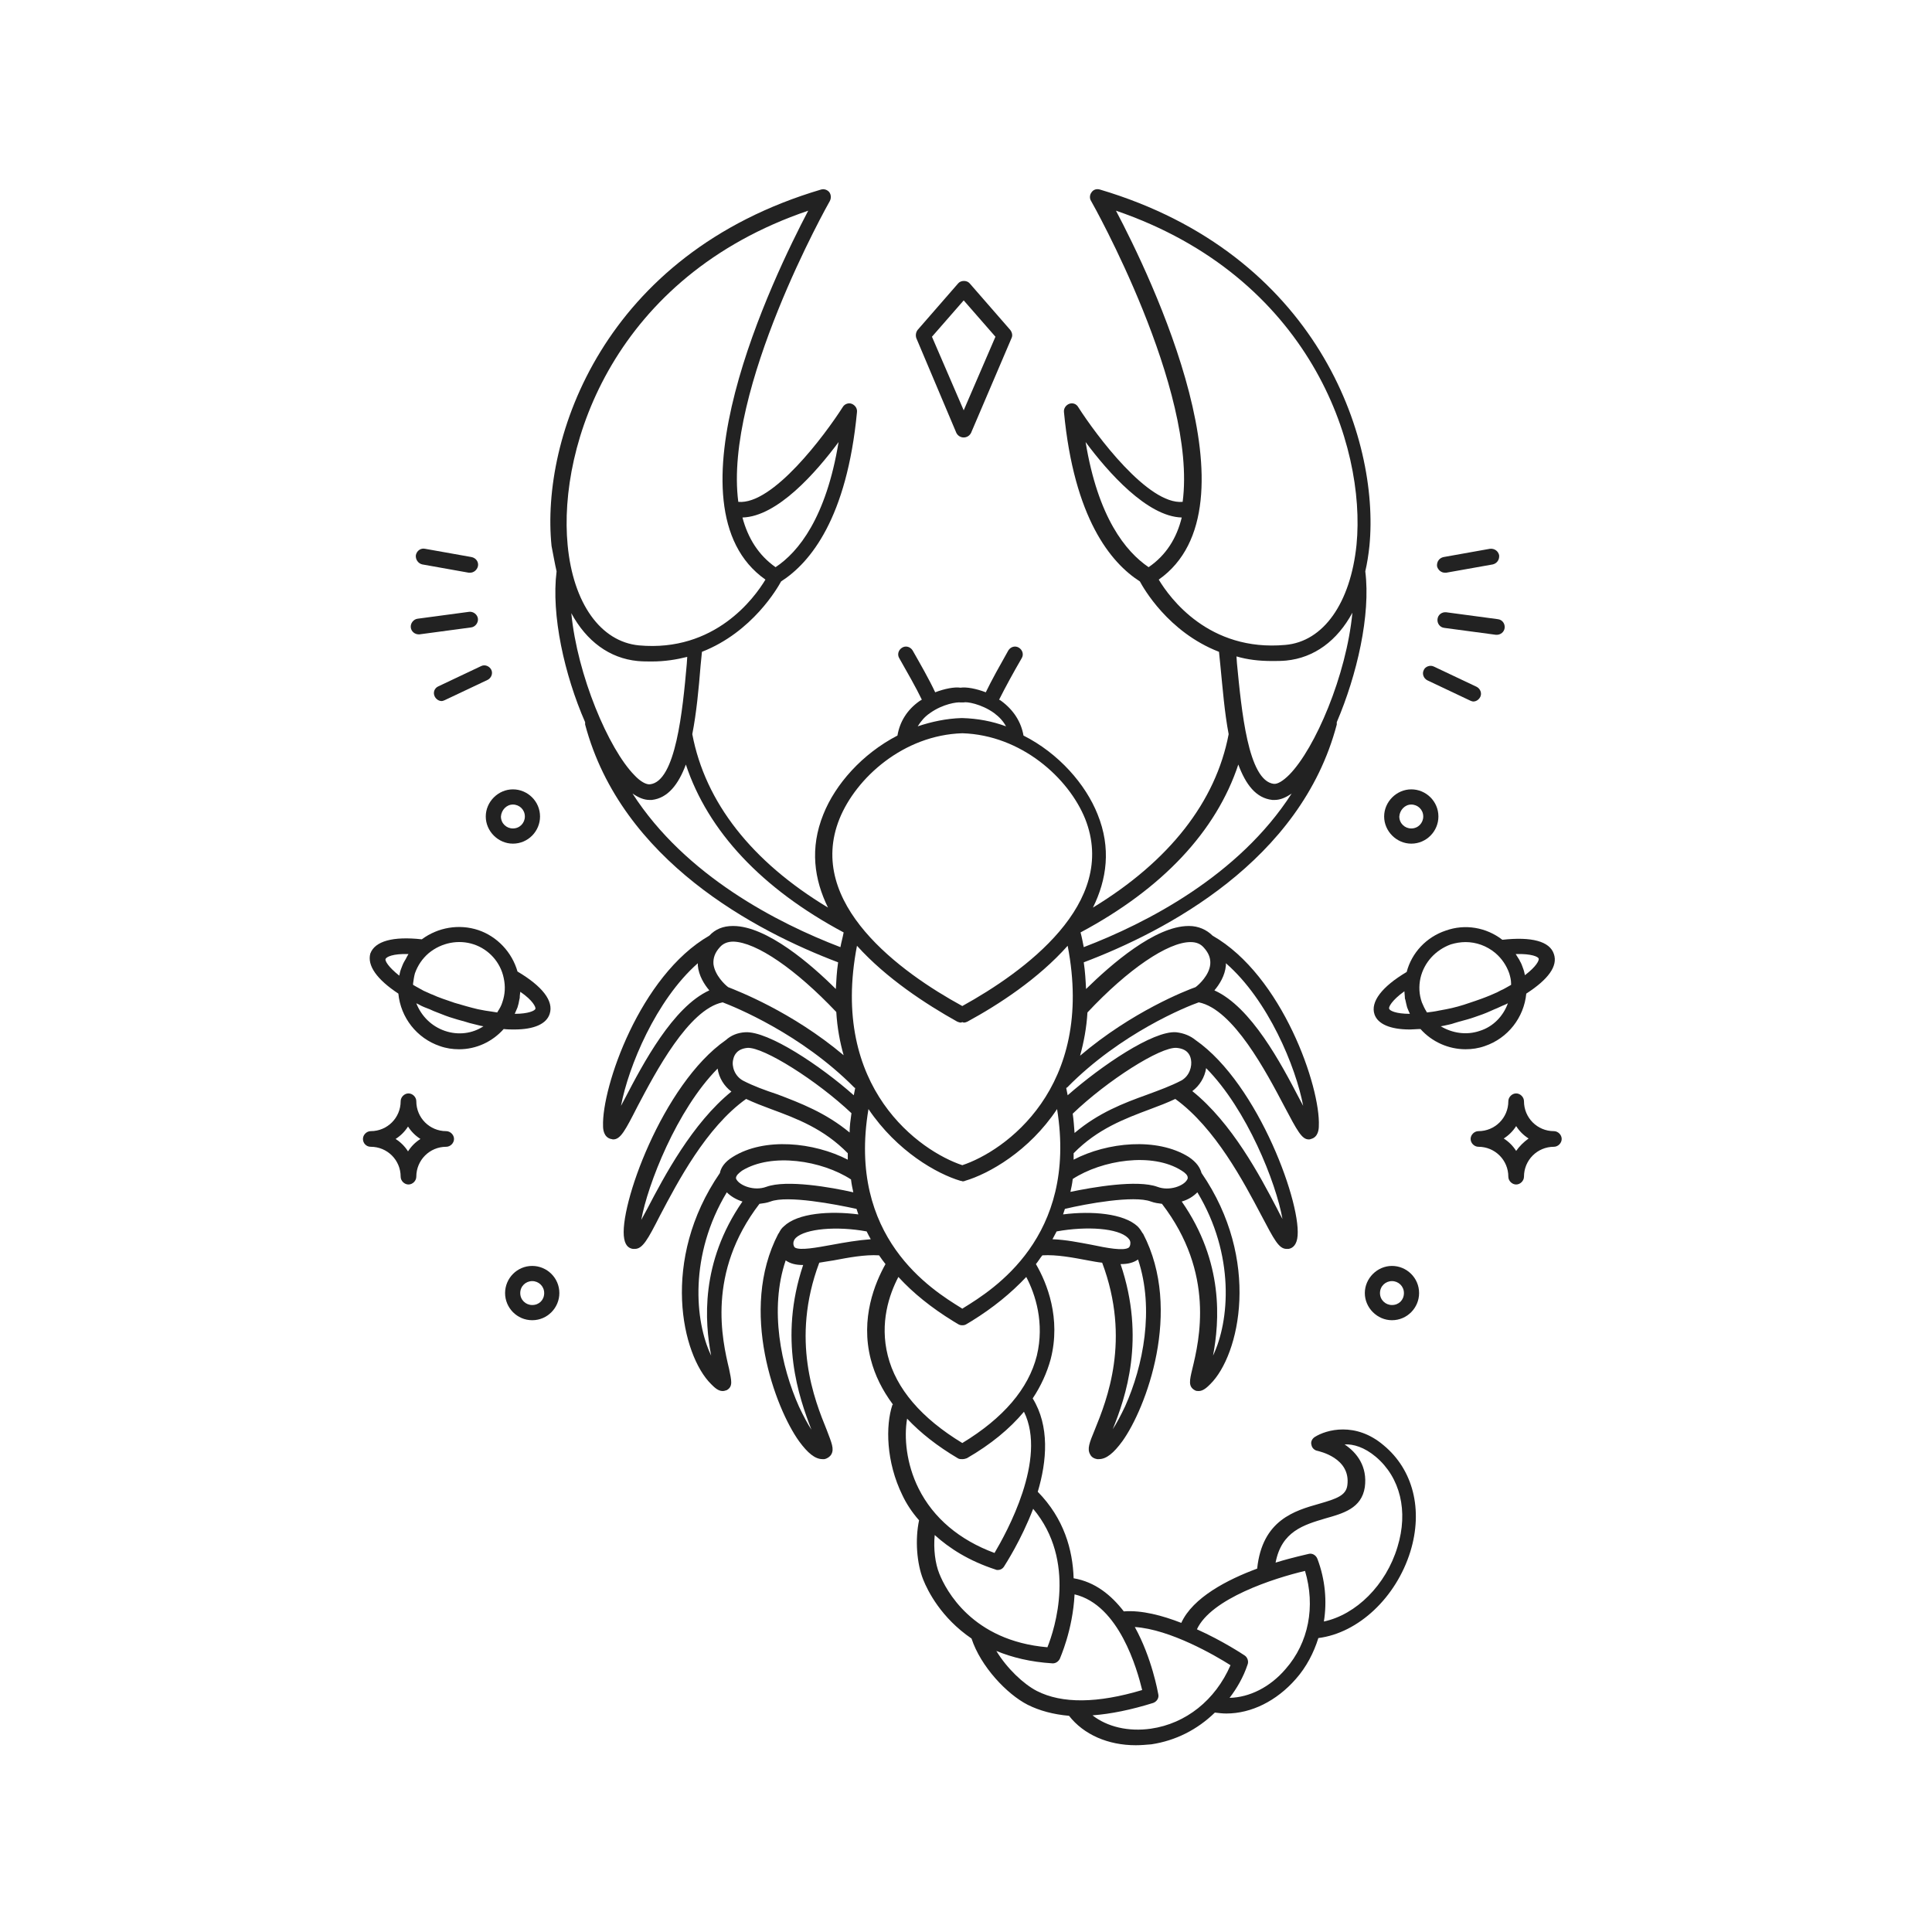 <svg width="100" height="100" viewBox="0 0 100 100" fill="none" xmlns="http://www.w3.org/2000/svg">
<path d="M28.809 29.572C28.524 31.833 29.214 34.929 30.286 37.381C30.286 37.429 30.286 37.453 30.286 37.5C32.167 44.572 39.167 48.214 43.381 49.81C43.309 50.286 43.286 50.762 43.262 51.191C42 49.929 39.691 47.929 37.952 47.929C37.952 47.929 37.952 47.929 37.929 47.929C37.429 47.929 37.024 48.095 36.714 48.429C33.119 50.5 31.143 56.286 31.214 58.286C31.214 58.429 31.238 58.857 31.619 58.953C31.667 58.953 31.691 58.976 31.738 58.976C32.119 58.976 32.357 58.524 33 57.262C33.929 55.5 35.643 52.238 37.405 51.881C38.024 52.119 41.452 53.5 44.214 56.286C44.238 56.31 44.238 56.31 44.262 56.31V56.333C44.238 56.453 44.214 56.572 44.191 56.691C42.476 55.167 39.762 53.357 38.571 53.429C38.167 53.453 37.833 53.595 37.571 53.833C34.286 56.119 32 62.524 32.309 64.119C32.381 64.524 32.595 64.619 32.762 64.643C32.786 64.643 32.809 64.643 32.857 64.643C33.262 64.643 33.524 64.167 34.167 62.905C35.071 61.191 36.548 58.357 38.619 56.881C39.024 57.072 39.452 57.238 39.905 57.405C41.262 57.905 42.643 58.429 43.881 59.691C43.881 59.81 43.881 59.929 43.881 60.024C42.119 59.119 39.571 58.857 37.929 59.881C37.5 60.143 37.309 60.453 37.262 60.714C34.167 65.214 35.286 70.143 36.809 71.643C36.976 71.81 37.167 72 37.405 72C37.476 72 37.548 71.976 37.619 71.953C37.952 71.762 37.857 71.453 37.738 70.857C37.381 69.357 36.571 65.881 39.309 62.31C39.5 62.286 39.691 62.262 39.881 62.191C40.762 61.857 43.238 62.333 44.333 62.572C44.357 62.667 44.405 62.762 44.429 62.857C42.952 62.667 41.286 62.786 40.571 63.476C40.452 63.572 40.381 63.691 40.309 63.833L40.286 63.857C38.214 67.833 40.143 72.905 41.357 74.595C41.809 75.214 42.191 75.524 42.571 75.524C42.595 75.524 42.643 75.524 42.667 75.524C42.809 75.5 42.952 75.405 43.024 75.286C43.191 75 43.048 74.691 42.786 74C42.167 72.476 40.905 69.357 42.405 65.357C42.643 65.31 42.881 65.286 43.143 65.238C43.905 65.095 44.762 64.929 45.5 64.976C45.619 65.143 45.714 65.286 45.833 65.429C45.286 66.405 44.524 68.238 45.071 70.357C45.286 71.191 45.667 71.953 46.214 72.691C46.214 72.691 46.214 72.714 46.191 72.714C45.833 73.786 45.857 75.667 46.714 77.405C46.905 77.81 47.191 78.262 47.571 78.691C47.357 79.691 47.452 80.929 47.786 81.762C48.024 82.357 48.714 83.738 50.286 84.81C50.762 86.262 52.119 87.691 53.191 88.238C53.809 88.548 54.524 88.738 55.333 88.81C56.095 89.786 57.357 90.333 58.786 90.333C59.048 90.333 59.309 90.31 59.595 90.286C60.857 90.095 61.976 89.524 62.881 88.643C63.071 88.667 63.286 88.691 63.476 88.691C64.762 88.691 66.071 88.048 67.071 86.905C67.619 86.286 68 85.548 68.238 84.786C70.309 84.524 72.262 82.691 73 80.31C73.667 78.143 73.143 76.072 71.619 74.81C70.167 73.572 68.643 74 68.048 74.381C67.905 74.476 67.833 74.643 67.881 74.786C67.905 74.953 68.048 75.072 68.191 75.095C68.262 75.119 69.929 75.453 69.738 76.881C69.667 77.405 69.191 77.572 68.286 77.833C67.024 78.191 65.333 78.667 65.071 81.191C63.524 81.762 61.738 82.691 61.143 84C60.167 83.619 59.095 83.333 58.167 83.405C57.524 82.572 56.691 81.881 55.571 81.691C55.524 80.214 55.071 78.595 53.714 77.214C54.191 75.619 54.333 73.81 53.452 72.381C53.881 71.738 54.191 71.048 54.381 70.357C54.929 68.238 54.191 66.405 53.619 65.429C53.738 65.286 53.833 65.119 53.952 64.976C54.691 64.929 55.548 65.095 56.309 65.238C56.571 65.286 56.809 65.333 57.048 65.357C58.548 69.357 57.286 72.476 56.667 74C56.381 74.691 56.262 75 56.429 75.286C56.5 75.429 56.643 75.5 56.786 75.524C56.809 75.524 56.857 75.524 56.881 75.524C57.262 75.524 57.643 75.214 58.095 74.595C59.309 72.905 61.238 67.833 59.167 63.857L59.143 63.833C59.071 63.714 59 63.595 58.881 63.476C58.167 62.81 56.524 62.667 55.024 62.857C55.048 62.762 55.095 62.667 55.119 62.572C56.214 62.31 58.691 61.857 59.571 62.191C59.762 62.262 59.952 62.286 60.143 62.31C62.905 65.905 62.071 69.381 61.714 70.857C61.571 71.453 61.5 71.762 61.833 71.953C61.905 72 61.976 72 62.048 72C62.286 72 62.5 71.786 62.643 71.643C64.167 70.143 65.286 65.214 62.191 60.714C62.119 60.453 61.952 60.167 61.524 59.881C59.881 58.857 57.309 59.119 55.571 60.024C55.571 59.905 55.571 59.81 55.571 59.691C56.809 58.429 58.214 57.905 59.548 57.405C60 57.238 60.429 57.072 60.833 56.881C62.905 58.381 64.381 61.191 65.286 62.905C65.952 64.167 66.191 64.643 66.595 64.643C66.619 64.643 66.643 64.643 66.691 64.643C66.857 64.619 67.071 64.5 67.143 64.119C67.452 62.524 65.167 56.119 61.881 53.833C61.619 53.619 61.286 53.476 60.881 53.429C59.691 53.333 57 55.167 55.262 56.691C55.238 56.572 55.214 56.453 55.191 56.333C55.191 56.333 55.191 56.333 55.191 56.31C55.214 56.31 55.214 56.286 55.238 56.286C58 53.476 61.429 52.095 62.048 51.881C63.833 52.238 65.548 55.5 66.476 57.262C67.143 58.524 67.381 58.976 67.738 58.976C67.786 58.976 67.809 58.976 67.857 58.953C68.238 58.857 68.262 58.429 68.262 58.286C68.357 56.286 66.381 50.5 62.762 48.429C62.452 48.119 62.024 47.929 61.548 47.929C61.548 47.929 61.548 47.929 61.524 47.929C59.786 47.929 57.5 49.929 56.214 51.191C56.191 50.738 56.167 50.286 56.095 49.81C60.309 48.214 67.333 44.572 69.191 37.5C69.191 37.453 69.191 37.429 69.191 37.381C70.238 34.929 70.952 31.833 70.667 29.572C70.762 29.167 70.833 28.714 70.881 28.262C71.429 22.667 68.167 13.143 56.929 9.81C56.762 9.762 56.595 9.81 56.5 9.952C56.405 10.072 56.381 10.262 56.476 10.405C56.548 10.524 61.976 20.167 61.214 25.976C59.429 26.143 56.738 22.524 55.809 21.072C55.714 20.905 55.524 20.833 55.333 20.905C55.167 20.976 55.048 21.143 55.071 21.333C55.595 26.81 57.476 29.119 59 30.095C59.167 30.405 60.452 32.714 63.095 33.738L63.167 34.453C63.286 35.643 63.381 36.881 63.595 38C62.929 41.5 60.524 44.572 56.571 46.976C57.286 45.524 57.524 43.905 56.809 42.143C56.191 40.595 54.809 39 52.976 38.072C52.857 37.381 52.476 36.762 51.833 36.286C51.809 36.262 51.762 36.238 51.714 36.214C52.024 35.595 52.452 34.81 52.881 34.072C53 33.881 52.929 33.643 52.738 33.524C52.548 33.405 52.309 33.476 52.191 33.667C51.762 34.429 51.333 35.191 51.024 35.833C50.524 35.643 50.024 35.548 49.714 35.595C49.405 35.548 48.905 35.643 48.405 35.833C48.095 35.167 47.643 34.381 47.238 33.667C47.119 33.476 46.881 33.405 46.691 33.524C46.5 33.643 46.429 33.881 46.548 34.072C46.952 34.786 47.405 35.572 47.714 36.214C47.667 36.238 47.643 36.262 47.595 36.286C46.952 36.738 46.571 37.357 46.452 38.072C44.619 39.024 43.238 40.595 42.619 42.143C41.905 43.905 42.143 45.524 42.857 46.976C38.905 44.595 36.5 41.524 35.833 38C36.048 36.905 36.167 35.643 36.262 34.453L36.333 33.738C38.952 32.714 40.262 30.405 40.429 30.095C41.952 29.119 43.833 26.81 44.357 21.333C44.381 21.143 44.262 20.976 44.095 20.905C43.929 20.833 43.714 20.905 43.619 21.072C42.691 22.524 40 26.143 38.214 25.976C37.452 20.167 42.881 10.524 42.952 10.405C43.024 10.262 43.024 10.095 42.929 9.952C42.833 9.833 42.667 9.762 42.5 9.81C31.238 13.143 27.976 22.667 28.548 28.262C28.643 28.738 28.714 29.167 28.809 29.572ZM49.548 52.881C49.619 52.905 49.667 52.929 49.738 52.929C49.762 52.929 49.786 52.905 49.809 52.905C49.833 52.905 49.857 52.929 49.881 52.929C49.952 52.929 50.024 52.905 50.071 52.881C51.691 52 53.738 50.667 55.262 48.953C56.691 56.333 51.976 59.595 49.809 60.31C47.643 59.595 42.929 56.333 44.357 48.953C45.881 50.643 47.929 51.976 49.548 52.881ZM32.333 56.881C32.262 57 32.214 57.119 32.143 57.238C32.524 55.214 33.952 51.762 36.119 49.857C36.119 49.905 36.119 49.929 36.119 49.976C36.167 50.5 36.452 50.953 36.714 51.262C34.833 52.119 33.286 55.048 32.333 56.881ZM37.691 51.095C37.524 50.976 37 50.476 36.929 49.905C36.905 49.595 37 49.31 37.262 49.024C37.429 48.833 37.667 48.738 37.952 48.738C39.143 48.762 41.191 50.167 43.286 52.381C43.333 53.191 43.476 53.953 43.667 54.619C40.976 52.357 38.167 51.286 37.691 51.095ZM33.5 62.572C33.405 62.762 33.286 62.953 33.191 63.143C33.524 61.31 35.024 57.453 37.143 55.31C37.214 55.786 37.476 56.214 37.857 56.5C35.833 58.143 34.381 60.881 33.5 62.572ZM38.452 55.929C38.024 55.691 37.857 55.191 37.952 54.833C38 54.595 38.167 54.286 38.691 54.238C39.524 54.191 42.286 55.929 44.071 57.619C44.024 57.953 43.976 58.286 43.976 58.619C42.738 57.595 41.429 57.095 40.238 56.643C39.595 56.429 39 56.214 38.452 55.929ZM36.809 70.167C35.952 68.381 35.667 64.953 37.619 61.714C37.833 61.929 38.119 62.095 38.429 62.191C36.238 65.357 36.476 68.429 36.809 70.167ZM39.667 61.429C39.024 61.667 38.286 61.357 38.119 61.048C38.095 61.024 38.095 60.976 38.095 60.953C38.119 60.833 38.214 60.738 38.405 60.595C39.952 59.643 42.548 60.072 44.048 61.048C44.071 61.262 44.119 61.5 44.167 61.714C43.024 61.453 40.714 61.048 39.667 61.429ZM42 74C41.809 73.714 41.595 73.31 41.357 72.81C40.429 70.738 39.809 67.762 40.667 65.238C40.905 65.405 41.191 65.476 41.548 65.476H41.571C40.286 69.31 41.357 72.333 42 74ZM43.071 64.429C42.286 64.572 41.405 64.738 41.143 64.572C41.119 64.548 41.095 64.524 41.071 64.429C41.048 64.286 41.095 64.167 41.191 64.072C41.691 63.595 43.309 63.453 44.857 63.738C44.929 63.881 45 64.024 45.071 64.143C44.405 64.191 43.714 64.31 43.071 64.429ZM68.595 78.595C69.524 78.333 70.476 78.072 70.643 76.976C70.786 75.905 70.238 75.191 69.595 74.762C70.048 74.738 70.619 74.905 71.214 75.405C72.476 76.476 72.905 78.214 72.333 80.072C71.738 82.048 70.191 83.572 68.524 83.929C68.691 82.881 68.595 81.762 68.191 80.691C68.119 80.5 67.929 80.381 67.738 80.429C67.667 80.453 66.952 80.595 66.024 80.881C66.333 79.262 67.476 78.929 68.595 78.595ZM67.548 81.31C68.095 83.143 67.738 85.024 66.548 86.381C65.738 87.333 64.667 87.857 63.643 87.881C64.024 87.381 64.357 86.81 64.571 86.167C64.643 86 64.571 85.786 64.429 85.691C64.357 85.643 63.286 84.929 61.952 84.333C62.691 82.738 65.929 81.691 67.548 81.31ZM63.691 86.191C62.905 88 61.381 89.214 59.571 89.476C58.405 89.643 57.309 89.381 56.548 88.786C57.5 88.714 58.548 88.5 59.691 88.143C59.881 88.072 60 87.881 59.952 87.691C59.929 87.572 59.619 85.81 58.738 84.214C60.571 84.333 62.905 85.691 63.691 86.191ZM55.619 82.524C57.929 83.072 58.857 86.405 59.119 87.476C56.809 88.167 54.976 88.191 53.667 87.524C52.976 87.167 52.119 86.357 51.571 85.453C52.381 85.786 53.333 86.024 54.476 86.095H54.5C54.643 86.095 54.786 86 54.857 85.857C54.857 85.833 55.524 84.405 55.619 82.524ZM54.214 85.262C50.309 84.929 48.952 82.286 48.619 81.453C48.405 80.929 48.309 80.167 48.381 79.453C49.143 80.143 50.143 80.786 51.524 81.238C51.571 81.262 51.595 81.262 51.643 81.262C51.786 81.262 51.905 81.191 51.976 81.072C52.048 80.953 52.857 79.714 53.476 78.095C55.738 80.786 54.595 84.31 54.214 85.262ZM51.476 80.381C49.667 79.714 48.309 78.572 47.548 77.048C46.905 75.762 46.786 74.381 46.952 73.429C47.643 74.167 48.524 74.857 49.571 75.476C49.643 75.524 49.714 75.524 49.786 75.524C49.809 75.524 49.809 75.524 49.809 75.524C49.833 75.524 49.833 75.524 49.833 75.524C49.905 75.524 49.976 75.5 50.048 75.476C51.286 74.762 52.262 73.953 53 73.072C54.214 75.524 52.095 79.333 51.476 80.381ZM53.667 70.167C53.238 71.881 51.929 73.405 49.809 74.691C47.691 73.405 46.381 71.881 45.952 70.167C45.524 68.476 46.024 67 46.5 66.095C47.262 66.929 48.214 67.691 49.333 68.381L49.571 68.524C49.643 68.572 49.714 68.595 49.786 68.595H49.809H49.833C49.905 68.595 49.976 68.572 50.048 68.524L50.286 68.381C51.405 67.691 52.333 66.929 53.119 66.095C53.595 67 54.071 68.476 53.667 70.167ZM58.238 72.786C58 73.286 57.786 73.691 57.595 73.976C58.262 72.333 59.309 69.286 58 65.429H58.024C58.381 65.429 58.667 65.357 58.905 65.191C59.762 67.762 59.167 70.714 58.238 72.786ZM58.381 64.072C58.5 64.191 58.524 64.286 58.5 64.429C58.476 64.524 58.452 64.548 58.429 64.572C58.167 64.762 57.286 64.595 56.5 64.429C55.857 64.31 55.167 64.167 54.476 64.143C54.548 64 54.619 63.881 54.691 63.738C56.262 63.453 57.881 63.572 58.381 64.072ZM62.786 70.167C63.119 68.405 63.357 65.333 61.167 62.191C61.5 62.095 61.762 61.929 61.976 61.714C63.929 64.953 63.643 68.381 62.786 70.167ZM61.167 60.595C61.357 60.714 61.476 60.833 61.476 60.953C61.476 60.976 61.476 61.024 61.452 61.048C61.286 61.381 60.524 61.667 59.905 61.429C58.857 61.048 56.548 61.453 55.405 61.691C55.452 61.476 55.5 61.262 55.524 61.024C57.024 60.048 59.643 59.619 61.167 60.595ZM66.381 63.095C66.286 62.929 66.191 62.738 66.095 62.548C65.214 60.857 63.762 58.119 61.714 56.476C62.095 56.191 62.357 55.762 62.429 55.286C64.548 57.429 66.048 61.214 66.381 63.095ZM60.905 54.238C61.429 54.286 61.595 54.572 61.643 54.833C61.714 55.191 61.571 55.691 61.143 55.929C60.595 56.214 60 56.429 59.357 56.667C58.167 57.095 56.857 57.595 55.619 58.643C55.595 58.31 55.571 57.976 55.524 57.643C57.309 55.929 60.071 54.167 60.905 54.238ZM49.881 67.691L49.809 67.738L49.738 67.691C48.238 66.762 43.833 64.048 44.952 57.405C46.429 59.595 48.5 60.762 49.714 61.119C49.738 61.119 49.762 61.119 49.809 61.143C49.809 61.143 49.809 61.143 49.833 61.143C49.833 61.143 49.833 61.143 49.857 61.143C49.881 61.143 49.905 61.143 49.952 61.119C51.167 60.762 53.262 59.595 54.714 57.405C55.786 64.048 51.381 66.762 49.881 67.691ZM67.452 57.238C67.381 57.119 67.333 57 67.262 56.881C66.309 55.048 64.762 52.119 62.857 51.262C63.119 50.953 63.405 50.5 63.452 49.976C63.452 49.929 63.452 49.905 63.452 49.857C65.643 51.762 67.071 55.214 67.452 57.238ZM61.619 48.762C61.929 48.762 62.143 48.857 62.309 49.048C62.571 49.333 62.667 49.619 62.643 49.905C62.595 50.476 62.048 50.976 61.881 51.095C61.405 51.262 58.595 52.357 55.905 54.643C56.095 53.953 56.238 53.214 56.286 52.405C58.381 50.167 60.452 48.762 61.619 48.762ZM56.191 22.881C57.357 24.453 59.381 26.738 61.167 26.786C60.905 27.857 60.357 28.738 59.452 29.357C58.262 28.548 56.833 26.786 56.191 22.881ZM59.976 30C65.333 26.238 59.548 14.286 57.762 10.905C67.786 14.333 70.714 23.024 70.214 28.191C69.905 31.214 68.5 33.214 66.524 33.381C62.571 33.738 60.548 30.953 59.976 30ZM65.833 34.214C66.071 34.214 66.333 34.214 66.571 34.191C68.024 34.048 69.214 33.167 70 31.714C69.691 34.953 68.071 38.738 66.738 40.095C66.405 40.429 66.119 40.595 65.929 40.572C64.595 40.405 64.262 36.762 64.024 34.333L64 33.976C64.571 34.143 65.167 34.214 65.833 34.214ZM64.095 39.572C64.476 40.595 65 41.31 65.857 41.405C65.905 41.405 65.952 41.405 65.976 41.405C66.262 41.405 66.548 41.286 66.857 41.072C64.119 45.333 59.333 47.786 56.095 49.024C56.048 48.786 56 48.524 55.929 48.262C60.167 46 62.952 43.024 64.095 39.572ZM48.143 36.905C48.809 36.429 49.548 36.333 49.714 36.357H49.738C49.762 36.357 49.786 36.357 49.809 36.357C49.833 36.357 49.857 36.357 49.857 36.357H49.881C50.024 36.31 50.786 36.429 51.452 36.905C51.738 37.119 51.929 37.333 52.071 37.595C51.357 37.333 50.619 37.191 49.809 37.167H49.786H49.762C48.976 37.191 48.214 37.357 47.5 37.595C47.667 37.333 47.857 37.095 48.143 36.905ZM43.452 42.381C44.309 40.262 46.762 38.048 49.809 37.953C52.857 38.048 55.309 40.262 56.167 42.381C57.905 46.762 53 50.31 49.809 52.072C46.619 50.333 41.691 46.762 43.452 42.381ZM43.667 48.262C43.619 48.524 43.548 48.762 43.5 49.024C40.262 47.786 35.476 45.333 32.738 41.072C33.048 41.286 33.333 41.405 33.619 41.405C33.667 41.405 33.714 41.405 33.738 41.405C34.571 41.31 35.119 40.595 35.5 39.572C36.643 43.024 39.429 46 43.667 48.262ZM35.548 34.357C35.333 36.786 34.976 40.453 33.643 40.595C33.452 40.619 33.143 40.453 32.833 40.119C31.5 38.762 29.881 34.953 29.571 31.738C30.357 33.191 31.548 34.072 33 34.214C33.262 34.238 33.5 34.238 33.738 34.238C34.405 34.238 35 34.143 35.571 34L35.548 34.357ZM43.405 22.881C42.762 26.786 41.333 28.572 40.143 29.357C39.262 28.738 38.714 27.857 38.429 26.786C40.238 26.738 42.238 24.453 43.405 22.881ZM41.833 10.905C40.048 14.31 34.262 26.238 39.619 30C39.048 30.953 37 33.762 33.071 33.405C31.095 33.214 29.667 31.238 29.381 28.214C28.881 23.024 31.809 14.31 41.833 10.905Z" fill="#222222"/>
<path d="M21.857 29.214L24.262 29.643C24.286 29.643 24.309 29.643 24.333 29.643C24.524 29.643 24.691 29.5 24.738 29.31C24.786 29.095 24.643 28.881 24.405 28.833L22 28.405C21.786 28.357 21.571 28.5 21.524 28.738C21.5 28.953 21.643 29.167 21.857 29.214Z" fill="#222222"/>
<path d="M22.5 36.048C22.571 36.191 22.714 36.286 22.857 36.286C22.905 36.286 22.976 36.262 23.024 36.238L25.238 35.191C25.429 35.095 25.524 34.857 25.429 34.667C25.333 34.476 25.095 34.381 24.905 34.476L22.691 35.524C22.476 35.619 22.405 35.857 22.5 36.048Z" fill="#222222"/>
<path d="M21.667 32.834C21.691 32.834 21.691 32.834 21.714 32.834L24.381 32.476C24.595 32.453 24.762 32.238 24.738 32.024C24.714 31.81 24.5 31.643 24.286 31.667L21.619 32.024C21.405 32.048 21.238 32.262 21.262 32.476C21.286 32.691 21.476 32.834 21.667 32.834Z" fill="#222222"/>
<path d="M74.786 29.643C74.809 29.643 74.833 29.643 74.857 29.643L77.262 29.215C77.476 29.167 77.619 28.976 77.595 28.738C77.548 28.524 77.357 28.381 77.119 28.405L74.714 28.834C74.5 28.881 74.357 29.072 74.381 29.31C74.429 29.5 74.595 29.643 74.786 29.643Z" fill="#222222"/>
<path d="M73.881 35.214L76.095 36.262C76.143 36.286 76.214 36.309 76.262 36.309C76.405 36.309 76.548 36.214 76.619 36.071C76.714 35.881 76.619 35.643 76.428 35.548L74.214 34.5C74.024 34.405 73.762 34.5 73.69 34.691C73.595 34.881 73.69 35.119 73.881 35.214Z" fill="#222222"/>
<path d="M74.857 31.691C74.643 31.667 74.428 31.81 74.405 32.048C74.381 32.262 74.524 32.476 74.762 32.5L77.428 32.857C77.452 32.857 77.452 32.857 77.476 32.857C77.667 32.857 77.857 32.714 77.881 32.5C77.905 32.286 77.762 32.072 77.524 32.048L74.857 31.691Z" fill="#222222"/>
<path d="M72.976 53.286C73.143 53.286 73.333 53.262 73.524 53.262C74.119 53.929 74.976 54.309 75.857 54.309C76.191 54.309 76.524 54.262 76.857 54.143C78.048 53.738 78.881 52.667 79 51.429C80.143 50.691 80.643 50 80.429 49.381C80.214 48.714 79.262 48.476 77.762 48.643C76.929 48 75.833 47.809 74.833 48.167C73.833 48.5 73.071 49.309 72.809 50.309C71.524 51.071 70.929 51.857 71.143 52.5C71.309 53 71.952 53.286 72.976 53.286ZM76.595 53.357C75.905 53.595 75.167 53.476 74.571 53.119C74.619 53.119 74.667 53.095 74.714 53.095C74.905 53.048 75.095 53.024 75.286 52.952C75.357 52.929 75.452 52.905 75.524 52.881C75.786 52.809 76.071 52.738 76.333 52.643C76.619 52.548 76.881 52.452 77.143 52.333C77.214 52.309 77.286 52.262 77.357 52.238C77.548 52.167 77.714 52.071 77.905 52C77.952 51.976 78 51.952 78.048 51.929C77.809 52.595 77.286 53.143 76.595 53.357ZM79.643 49.619C79.667 49.714 79.524 50.024 78.929 50.476C78.905 50.357 78.881 50.238 78.833 50.119C78.786 49.976 78.738 49.857 78.667 49.738C78.643 49.667 78.595 49.619 78.571 49.571C78.524 49.5 78.5 49.452 78.452 49.381C79.286 49.357 79.619 49.524 79.643 49.619ZM75.095 48.881C75.333 48.809 75.595 48.762 75.857 48.762C76.405 48.762 76.952 48.952 77.405 49.333C77.738 49.619 77.976 49.976 78.119 50.381C78.167 50.548 78.214 50.714 78.214 50.905C78.214 50.929 78.214 50.952 78.214 50.976C78.167 51 78.095 51.048 78.048 51.071C77.976 51.119 77.905 51.143 77.833 51.191C77.738 51.238 77.619 51.286 77.5 51.357C77.429 51.381 77.357 51.429 77.286 51.452C77.167 51.5 77.024 51.571 76.881 51.619C76.809 51.643 76.762 51.667 76.691 51.691C76.5 51.762 76.286 51.833 76.071 51.905C75.667 52.048 75.238 52.167 74.857 52.238C74.714 52.262 74.595 52.286 74.476 52.309C74.262 52.357 74.048 52.381 73.857 52.405C73.857 52.381 73.833 52.381 73.833 52.357C73.738 52.214 73.667 52.048 73.595 51.881C73.452 51.476 73.429 51.048 73.524 50.619C73.714 49.809 74.309 49.167 75.095 48.881ZM72.691 51.309C72.691 51.405 72.714 51.5 72.714 51.595C72.714 51.643 72.714 51.691 72.738 51.738C72.762 51.881 72.809 52.024 72.833 52.143C72.881 52.262 72.929 52.381 72.976 52.476C72.238 52.476 71.929 52.309 71.905 52.214C71.857 52.143 72.024 51.786 72.691 51.309Z" fill="#222222"/>
<path d="M78.881 57C78.881 56.786 78.69 56.595 78.476 56.595C78.262 56.595 78.071 56.786 78.071 57C78.071 57.857 77.381 58.548 76.524 58.548C76.309 58.548 76.119 58.738 76.119 58.952C76.119 59.167 76.309 59.357 76.524 59.357C77.381 59.357 78.071 60.048 78.071 60.905C78.071 61.119 78.262 61.309 78.476 61.309C78.69 61.309 78.881 61.119 78.881 60.905C78.881 60.048 79.571 59.357 80.428 59.357C80.643 59.357 80.833 59.167 80.833 58.952C80.833 58.738 80.643 58.548 80.428 58.548C79.571 58.548 78.881 57.857 78.881 57ZM78.476 59.571C78.309 59.309 78.095 59.095 77.833 58.928C78.095 58.762 78.309 58.548 78.476 58.286C78.643 58.548 78.857 58.762 79.119 58.928C78.857 59.119 78.643 59.333 78.476 59.571Z" fill="#222222"/>
<path d="M73.048 43.667C73.833 43.667 74.452 43.024 74.452 42.262C74.452 41.476 73.809 40.857 73.048 40.857C72.286 40.857 71.643 41.5 71.643 42.262C71.643 43.024 72.286 43.667 73.048 43.667ZM73.048 41.643C73.381 41.643 73.667 41.905 73.667 42.262C73.667 42.595 73.405 42.881 73.048 42.881C72.714 42.881 72.428 42.619 72.428 42.262C72.452 41.929 72.714 41.643 73.048 41.643Z" fill="#222222"/>
<path d="M72.048 68.334C72.833 68.334 73.452 67.691 73.452 66.929C73.452 66.143 72.809 65.524 72.048 65.524C71.286 65.524 70.643 66.167 70.643 66.929C70.643 67.691 71.286 68.334 72.048 68.334ZM72.048 66.31C72.381 66.31 72.667 66.572 72.667 66.929C72.667 67.286 72.405 67.548 72.048 67.548C71.714 67.548 71.428 67.286 71.428 66.929C71.428 66.572 71.714 66.31 72.048 66.31Z" fill="#222222"/>
<path d="M20.619 51.429C20.738 52.667 21.571 53.738 22.762 54.143C23.095 54.262 23.429 54.31 23.762 54.31C24.643 54.31 25.476 53.929 26.071 53.262C26.262 53.286 26.452 53.286 26.619 53.286C27.643 53.286 28.286 53 28.452 52.476C28.667 51.81 28.071 51.048 26.786 50.286C26.5 49.286 25.738 48.476 24.762 48.143C23.762 47.81 22.667 48 21.833 48.619C20.333 48.453 19.405 48.714 19.167 49.357C19 49.976 19.5 50.691 20.619 51.429ZM23.024 53.357C22.333 53.119 21.809 52.595 21.548 51.929C21.595 51.953 21.643 51.976 21.691 52C21.857 52.095 22.048 52.167 22.238 52.238C22.309 52.262 22.381 52.31 22.452 52.334C22.714 52.429 22.976 52.548 23.262 52.643C23.548 52.738 23.809 52.81 24.071 52.881C24.143 52.905 24.238 52.929 24.309 52.953C24.5 53 24.691 53.048 24.881 53.095C24.929 53.095 24.976 53.119 25.024 53.119C24.452 53.5 23.714 53.595 23.024 53.357ZM27.714 52.214C27.691 52.31 27.357 52.476 26.643 52.476C26.691 52.357 26.738 52.262 26.786 52.143C26.833 52 26.857 51.881 26.881 51.738C26.905 51.667 26.905 51.619 26.905 51.548C26.905 51.476 26.929 51.405 26.929 51.334C27.595 51.786 27.738 52.143 27.714 52.214ZM24.524 48.881C25.309 49.143 25.905 49.81 26.071 50.619C26.167 51.048 26.143 51.476 26 51.881C25.952 52.048 25.857 52.214 25.762 52.357C25.762 52.381 25.738 52.381 25.738 52.405C25.548 52.381 25.333 52.334 25.119 52.31C25 52.286 24.881 52.262 24.738 52.238C24.333 52.143 23.929 52.024 23.524 51.905C23.309 51.834 23.119 51.762 22.905 51.691C22.833 51.667 22.786 51.643 22.714 51.619C22.571 51.572 22.452 51.5 22.309 51.453C22.238 51.429 22.167 51.381 22.095 51.357C21.976 51.31 21.881 51.262 21.762 51.191C21.691 51.143 21.619 51.119 21.548 51.072C21.5 51.048 21.429 51 21.381 50.976C21.381 50.953 21.381 50.929 21.381 50.905C21.405 50.738 21.429 50.548 21.476 50.381C21.619 49.976 21.857 49.619 22.191 49.334C22.857 48.786 23.738 48.619 24.524 48.881ZM21.143 49.381C21.095 49.453 21.048 49.548 21 49.643C20.976 49.691 20.952 49.714 20.929 49.762C20.857 49.881 20.809 50.024 20.762 50.143C20.714 50.262 20.691 50.381 20.667 50.5C20.095 50.048 19.929 49.738 19.952 49.643C20 49.524 20.333 49.357 21.143 49.381Z" fill="#222222"/>
<path d="M19.191 59.357C20.048 59.357 20.738 60.048 20.738 60.905C20.738 61.119 20.929 61.309 21.143 61.309C21.357 61.309 21.548 61.119 21.548 60.905C21.548 60.048 22.238 59.357 23.095 59.357C23.309 59.357 23.5 59.167 23.5 58.952C23.5 58.738 23.309 58.548 23.095 58.548C22.238 58.548 21.548 57.857 21.548 57C21.548 56.786 21.357 56.595 21.143 56.595C20.929 56.595 20.738 56.786 20.738 57C20.738 57.857 20.048 58.548 19.191 58.548C18.976 58.548 18.786 58.738 18.786 58.952C18.786 59.167 18.952 59.357 19.191 59.357ZM21.119 58.309C21.286 58.571 21.5 58.786 21.762 58.952C21.5 59.119 21.286 59.333 21.119 59.595C20.952 59.333 20.738 59.119 20.476 58.952C20.738 58.786 20.952 58.571 21.119 58.309Z" fill="#222222"/>
<path d="M26.548 43.667C27.333 43.667 27.952 43.024 27.952 42.262C27.952 41.476 27.309 40.857 26.548 40.857C25.786 40.857 25.143 41.5 25.143 42.262C25.143 43.024 25.786 43.667 26.548 43.667ZM26.548 41.643C26.881 41.643 27.167 41.905 27.167 42.262C27.167 42.595 26.905 42.881 26.548 42.881C26.214 42.881 25.928 42.619 25.928 42.262C25.952 41.929 26.214 41.643 26.548 41.643Z" fill="#222222"/>
<path d="M27.548 68.334C28.333 68.334 28.952 67.691 28.952 66.929C28.952 66.143 28.309 65.524 27.548 65.524C26.762 65.524 26.143 66.167 26.143 66.929C26.143 67.691 26.762 68.334 27.548 68.334ZM27.548 66.31C27.881 66.31 28.167 66.572 28.167 66.929C28.167 67.286 27.905 67.548 27.548 67.548C27.214 67.548 26.928 67.286 26.928 66.929C26.928 66.572 27.214 66.31 27.548 66.31Z" fill="#222222"/>
<path d="M49.5 22.405C49.571 22.548 49.714 22.643 49.881 22.643C50.048 22.643 50.19 22.548 50.262 22.405L52.357 17.5C52.428 17.357 52.381 17.191 52.286 17.072L50.19 14.667C50.048 14.5 49.738 14.5 49.595 14.667L47.5 17.072C47.405 17.191 47.381 17.357 47.428 17.5L49.5 22.405ZM49.881 15.548L51.524 17.429L49.881 21.238L48.238 17.429L49.881 15.548Z" fill="#222222"/>
</svg>
